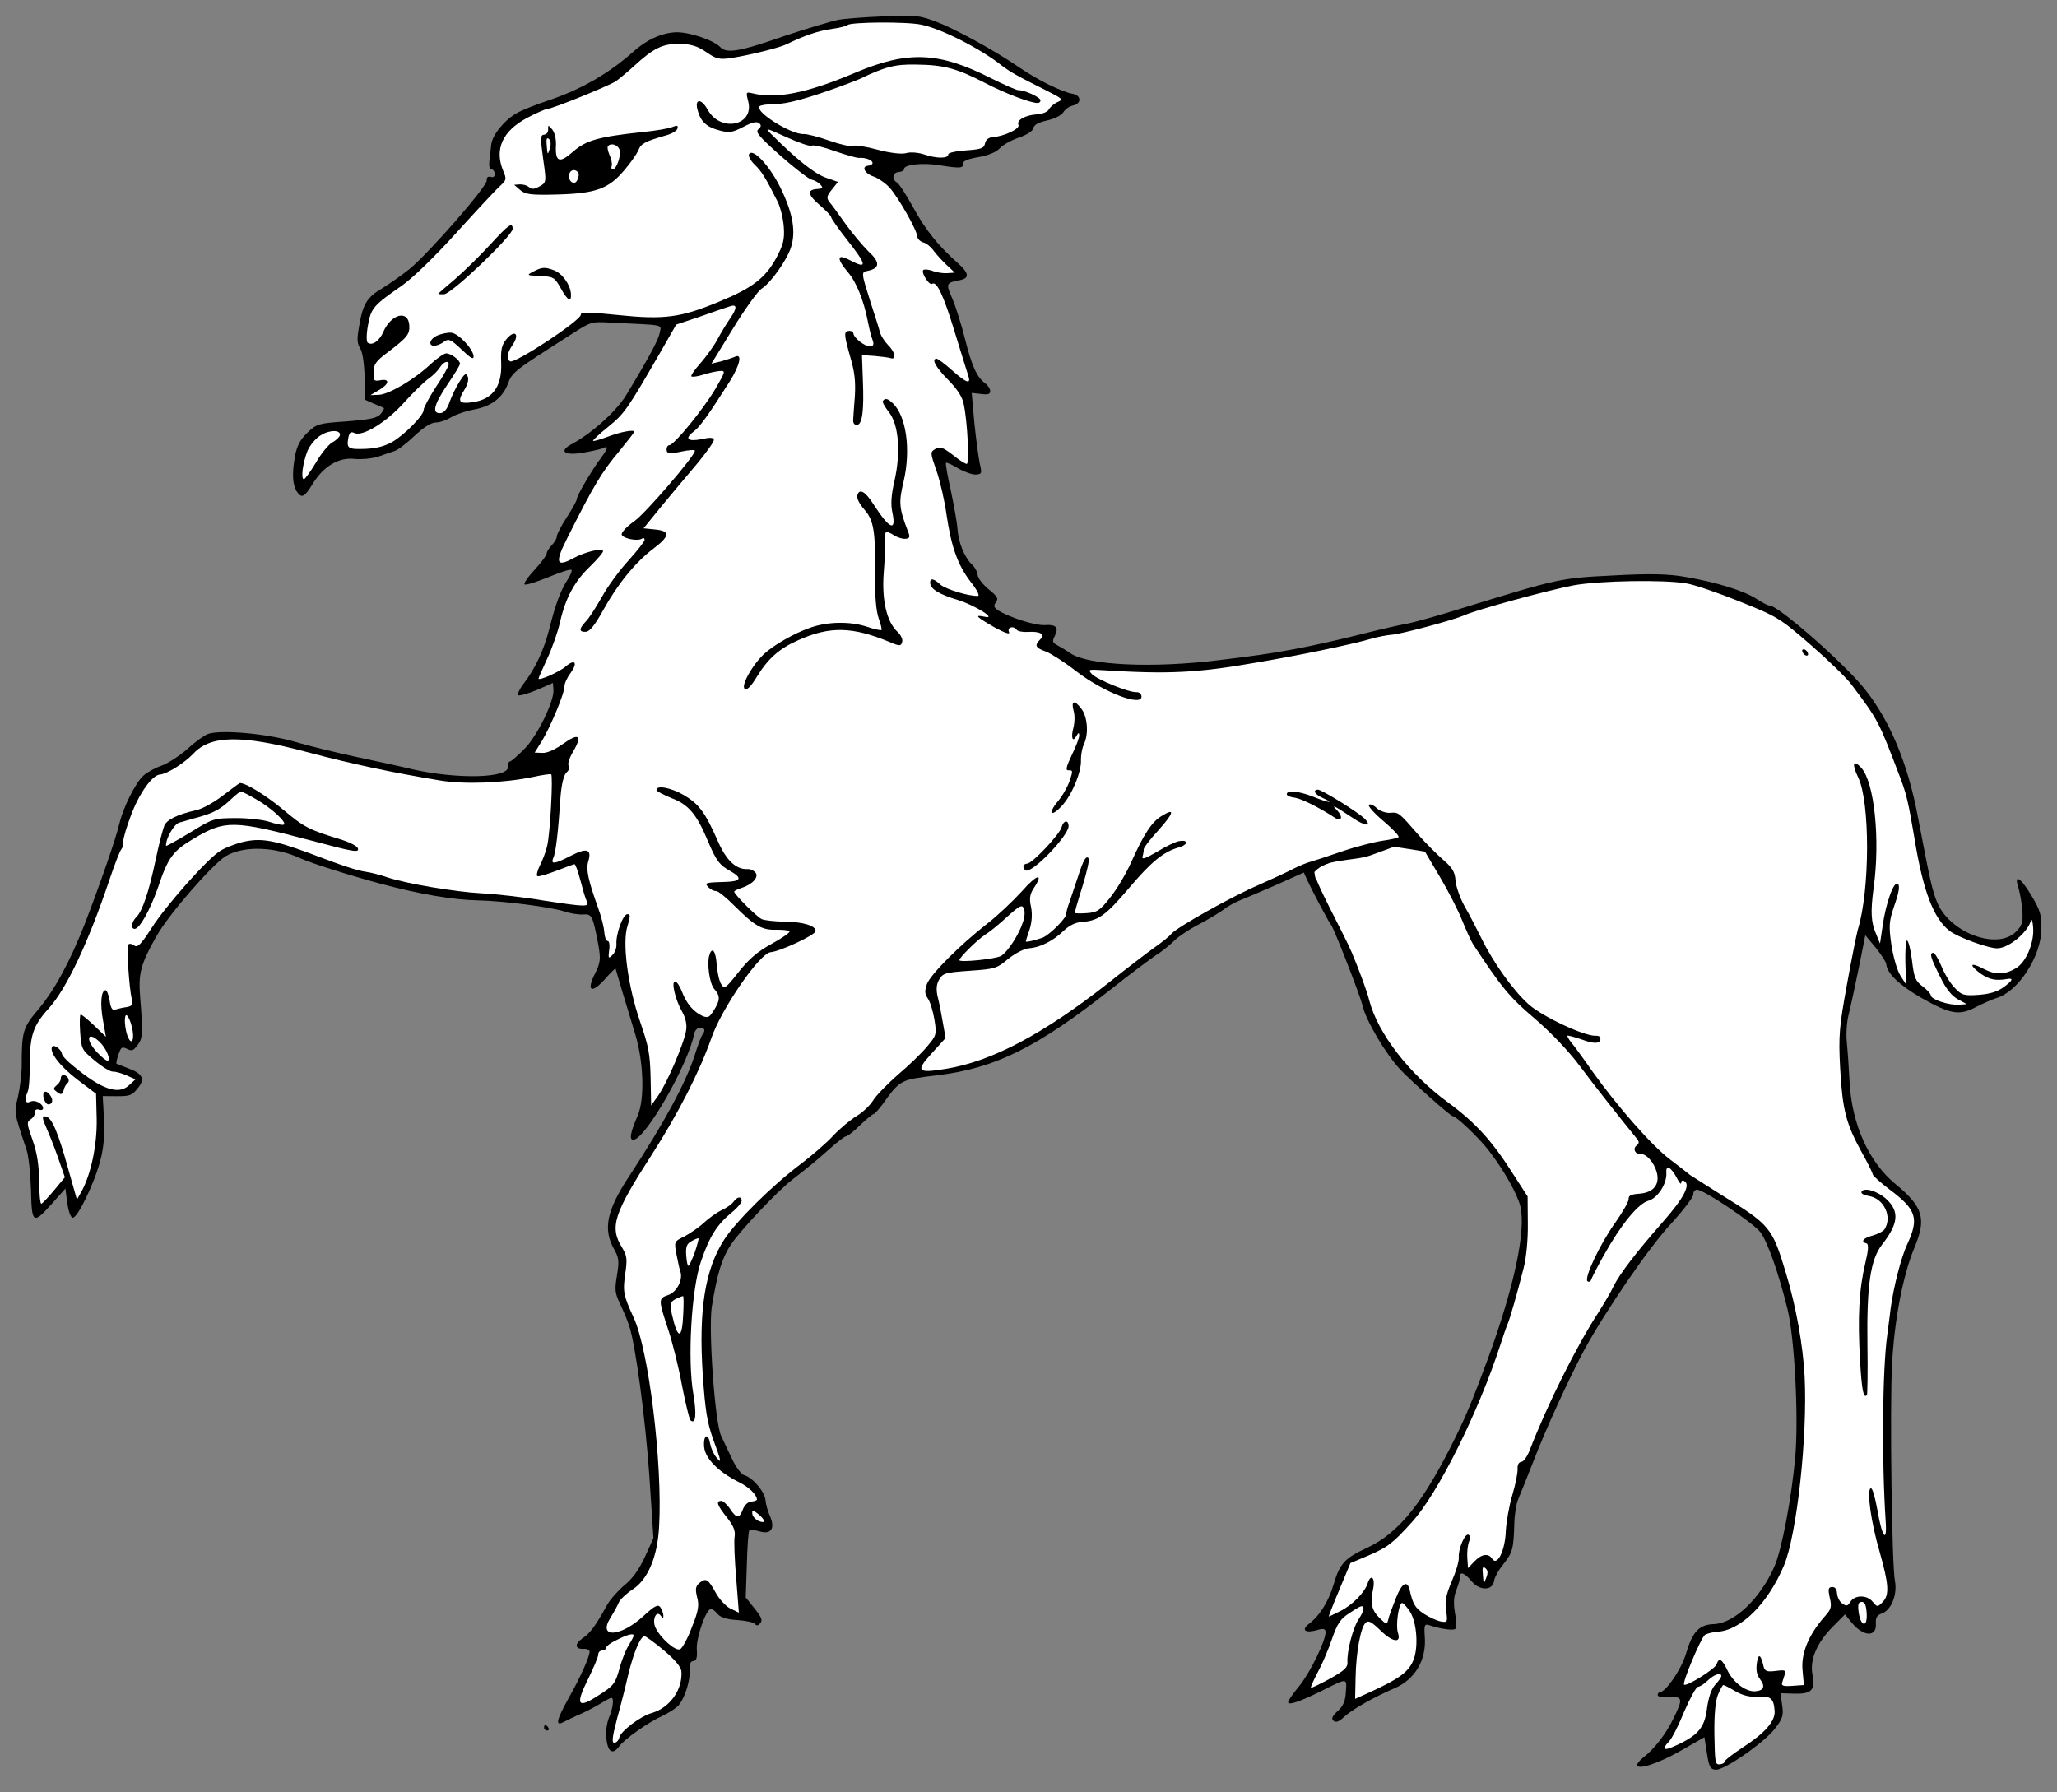 <?xml version="1.0" encoding="UTF-8" standalone="no"?>
<!DOCTYPE svg PUBLIC "-//W3C//DTD SVG 1.1//EN" "http://www.w3.org/Graphics/SVG/1.1/DTD/svg11.dtd">
<svg xmlns:dc="http://purl.org/dc/elements/1.1/" version="1.1" xmlns:xl="http://www.w3.org/1999/xlink" xmlns="http://www.w3.org/2000/svg" viewBox="33.75 60.749 297 258.751" width="297" height="258.751">
  <rect x="33.75" y="60.749" width="297" height="258.751" fill="#808080" stroke="none"/>
  <defs>
    <clipPath id="artboard_clip_path">
      <path d="M 33.75 60.749 L 330.75 60.749 L 330.75 319.5 L 33.75 319.5 Z"/>
    </clipPath>
  </defs>
  <g id="Doe_Trippant" stroke="none" stroke-opacity="1" stroke-dasharray="none" fill="none" fill-opacity="1">
    <title>Doe Trippant</title>
    <g id="Doe_Trippant_Layer_2" clip-path="url(#artboard_clip_path)">
      <title>Layer 2</title>
      <g id="Group_3">
        <g id="Graphic_43">
          <path d="M 121.671 308.775 C 121.328 309.696 121.166 310.891 121.324 311.981 C 121.574 313.799 122.249 314.119 123.143 312.914 C 123.887 311.883 127.306 309.442 129.363 308.523 C 130.389 308.043 131.481 307.314 131.78 306.926 C 132.68 305.803 133.441 303.261 133.341 301.841 C 133.284 301.029 133.459 300.609 133.865 300.58 C 134.311 300.549 134.443 300.091 134.36 298.914 C 134.244 297.25 135.668 293.112 136.398 293.061 C 136.601 293.047 137.033 293.384 137.345 293.77 C 137.791 294.31 138.707 294.572 140.223 294.67 C 141.411 294.75 142.57 294.995 142.75 295.228 C 142.975 295.538 143.216 295.48 143.518 295.133 C 143.896 294.699 143.702 294.264 142.718 293.027 L 141.422 291.405 L 141.583 286.703 C 141.644 284.088 141.816 281.873 141.929 281.743 C 142.042 281.613 142.698 281.648 143.364 281.847 C 145.074 282.38 145.704 281.479 144.924 279.657 C 144.589 278.946 144.312 277.905 144.272 277.337 C 144.19 276.16 142.37 274.044 141.208 273.758 C 140.834 273.662 140.029 272.657 139.501 271.512 C 138.975 270.406 138.212 268.828 137.874 268.077 C 136.969 266.223 136.018 252.625 136.527 249.408 C 137.329 244.539 137.961 242.496 139.286 240.445 C 140.576 238.479 146.006 232.715 148.174 231.054 C 150.534 229.217 151.422 228.502 153.419 226.731 C 154.569 225.671 155.732 224.815 155.935 224.801 C 156.179 224.784 157.067 224.069 157.906 223.235 C 158.786 222.399 159.633 221.687 159.834 221.632 C 159.996 221.621 160.565 221.01 161.088 220.321 C 163.763 216.585 163.688 216.672 169.067 216.01 C 177.359 215.023 183.472 212.025 194.179 203.568 C 197.038 201.287 199.987 199.123 200.648 198.669 C 201.354 198.253 202.474 197.359 203.162 196.699 C 203.847 195.998 205.562 194.859 206.981 194.147 C 208.397 193.396 209.961 192.43 210.503 192.025 C 211.043 191.579 212.105 191.016 212.859 190.718 C 213.614 190.421 215.989 189.398 218.127 188.473 L 222.003 186.734 L 222.486 187.802 C 222.922 188.791 225.607 193.946 225.914 194.251 C 226.262 194.553 230.088 204.361 230.434 205.805 C 230.964 208.133 233.83 212.95 235.989 215.246 C 237.836 217.157 243.229 221.96 243.554 221.937 C 244.001 221.906 247.278 225.021 248.713 226.879 C 250.865 229.665 252.866 233.196 253.275 234.962 C 254.096 238.535 252.339 246.653 248.607 256.866 C 246.447 262.728 245.435 265.164 243.934 268.206 C 239.293 277.667 235.767 282.074 231.146 284.233 C 227.905 285.724 227.185 286.509 226.297 289.548 C 225.571 292.006 224.287 294.053 222.737 295.222 C 221.576 296.119 222.222 296.604 223.901 296.12 C 224.78 295.854 225.11 295.913 225.141 296.36 C 225.224 297.537 222.941 302.224 221.364 304.17 C 220.461 305.252 219.72 306.324 219.734 306.527 C 219.768 307.014 221.401 306.451 224.32 305.023 C 228.378 302.986 228.213 302.956 228.074 305.046 C 228.002 306.357 227.688 307.113 226.881 307.822 C 226.115 308.528 225.937 308.908 226.285 309.21 C 226.632 309.512 227.07 309.359 227.874 308.609 C 228.945 307.596 232.163 305.78 235.093 304.515 C 238.064 303.247 239.703 300.44 239.473 297.152 C 239.351 295.407 239.418 295.198 240.084 295.396 C 241.672 295.938 243.527 296.216 243.875 295.947 C 244.07 295.811 244.04 294.793 243.841 293.706 C 243.579 292.296 243.633 291.314 244.049 290.265 C 244.361 289.468 244.588 288.637 244.571 288.393 C 244.514 287.581 245.27 287.895 246.251 289.091 C 247.409 290.479 249.282 290.429 249.469 289.029 C 249.519 288.577 250.095 287.476 250.809 286.611 C 252.157 284.885 252.288 284.427 252.395 280.708 C 252.426 279.4 252.681 277.792 252.966 277.201 C 253.21 276.613 254.185 274.22 255.084 271.913 C 256.947 267.051 260.347 259.676 262.475 255.693 C 265.585 250.009 271.838 240.843 275.026 237.439 C 276.806 235.479 278.264 233.582 278.239 233.217 C 278.213 232.852 278.437 232.55 278.761 232.528 C 279.654 232.465 286.886 237.303 287.919 238.658 C 288.952 240.014 290.58 244.631 291.836 249.765 C 292.862 253.935 293.451 265.274 292.961 271.1 C 292.407 277.176 291.007 284.575 289.914 287.017 C 287.869 291.606 284.159 295.129 281.23 295.252 C 279.073 295.321 278.124 296.326 277.168 299.574 C 276.507 301.782 274.287 305.037 273.394 305.1 C 273.232 305.111 273.081 305.285 273.098 305.528 C 273.112 305.731 273.857 305.883 274.75 305.821 C 276.698 305.684 276.802 306.003 275.371 308.877 C 274.304 311.114 272.582 313.314 270.994 314.527 C 270.53 314.885 270.117 315.404 270.132 315.607 C 270.185 316.378 273.295 315.345 276.588 313.442 L 279.843 311.583 L 280.211 313.923 C 280.512 315.901 280.698 316.214 281.477 316.282 C 282.706 316.359 288.348 312.457 289.998 310.383 C 291.157 308.875 291.288 308.417 291.064 306.964 L 290.82 305.227 L 292.742 305.297 C 295.316 305.361 295.85 304.835 295.445 302.538 C 295.008 300.366 296.133 297.799 298.578 295.426 L 300.14 293.848 L 301.077 295.006 C 302.773 297.09 304.739 297.197 304.597 295.168 C 304.537 294.315 304.758 293.974 305.434 293.723 C 306.791 293.301 307.731 290.992 307.348 289.02 C 306.908 286.808 306.605 264.395 306.925 257.887 C 307.248 251.42 308.502 244.847 310.18 240.854 C 311.929 236.694 311.401 234.977 307.42 231.707 C 303.612 228.587 301.15 223.131 300.811 217.118 C 300.704 215.004 300.517 212.325 300.397 211.191 C 300.277 210.058 300.398 208.295 300.655 207.298 C 300.911 206.301 301.557 203.279 302.106 200.63 L 303.072 195.79 L 304.586 197.601 C 305.39 198.605 306.076 199.659 306.096 199.943 C 306.189 201.282 307.938 202.955 311.127 204.812 C 315.373 207.207 316.654 207.444 319.091 206.131 C 320.116 205.611 321.421 205.03 321.981 204.869 C 325.139 203.955 328.492 198.825 328.498 194.828 C 328.522 192.827 328.311 192.149 327.065 190.074 C 325.492 187.41 324.472 186.829 325.193 188.981 C 325.407 189.701 325.674 191.191 325.748 192.246 C 325.865 193.911 325.696 194.412 324.819 195.289 C 322.11 197.966 315.327 195.463 313.472 191.106 C 312.739 189.363 312.436 187.956 310.702 178.9 C 309.255 171.047 306.612 164.747 302.949 160.19 C 299.867 156.367 290.397 148.096 289.22 148.179 C 289.017 148.193 288.211 147.76 287.4 147.245 C 285.689 146.101 281.684 144.831 277.102 144.05 C 274.624 143.611 272.009 143.549 266.686 143.84 C 258.963 144.217 258.803 144.269 244.588 148.648 C 241.395 149.647 237.915 150.624 236.787 150.825 C 235.699 151.024 233.33 151.557 231.567 152.006 C 222.466 154.274 218.401 155.048 209.824 156.056 C 200.119 157.265 190.828 156.813 188.3 155.073 C 187.657 154.628 186.805 154.117 186.383 153.901 C 185.705 153.541 185.65 153.341 186.045 152.579 C 186.653 151.354 186.254 150.892 184.63 151.006 C 183.25 151.102 179.495 149.896 177.916 148.905 C 177.233 148.464 177.175 148.223 177.547 147.707 C 177.959 147.189 177.774 146.876 176.477 145.824 C 175.655 145.148 174.937 144.219 174.906 143.772 C 174.875 143.326 174.499 142.618 174.021 142.203 C 172.968 141.134 172.13 139.072 171.988 137.042 C 171.923 136.109 171.465 133.653 171.034 131.562 C 170.561 129.474 170.231 127.661 170.347 127.572 C 170.422 127.485 171.222 127.837 172.117 128.386 C 173.009 128.895 174.139 129.305 174.667 129.268 C 175.519 129.209 175.551 129.084 175.205 127.64 C 175.021 126.755 174.674 124.128 174.429 121.78 L 174.047 117.483 L 175.403 117.633 C 176.432 117.765 176.751 117.661 176.717 117.174 C 176.694 116.849 176.376 116.382 175.988 116.083 C 174.83 115.266 174.061 113.607 173.099 109.758 C 172.586 107.673 171.749 105.04 171.261 103.891 C 170.29 101.675 170.325 101.591 172.297 101.208 C 173.747 100.943 173.695 100.213 172.086 98.775 C 169.26 96.281 167.431 94.043 165.607 90.703 C 164.581 88.858 163.528 87.219 163.232 87.076 C 162.468 86.64 162.643 85.649 163.495 85.589 C 163.942 85.558 164.296 85.37 164.282 85.167 C 164.236 84.518 166.947 84.206 169.382 84.607 C 172.434 85.087 172.84 85.058 172.791 84.368 C 172.766 84.003 173.48 83.708 175.011 83.438 C 176.461 83.174 177.572 82.729 178.103 82.161 C 178.518 81.684 179.774 80.984 180.851 80.623 C 182.046 80.213 182.864 79.667 182.957 79.252 C 183.045 78.757 183.675 78.427 184.959 78.133 C 186.003 77.897 186.99 77.42 187.283 76.951 C 187.539 76.525 188.122 76.117 188.604 76.002 C 189.932 75.746 189.928 74.523 188.606 74.289 C 187.079 74.028 183.53 72.278 181.002 70.538 C 177.275 67.984 171.719 64.946 168.911 63.878 C 166.44 62.949 165.741 62.876 161.108 63.118 C 158.302 63.233 155.504 63.469 154.82 63.599 C 153.613 63.846 149.66 65.061 147.029 65.938 C 140.46 68.233 138.644 68.523 137.718 67.528 C 136.708 66.497 133.034 65.285 131.167 65.416 C 129.137 65.558 127.083 66.517 125.202 68.199 C 121.748 71.296 117.671 73.661 113.048 75.208 C 111.174 75.828 109.071 76.669 108.366 77.085 C 106.599 78.065 104.871 80.185 104.683 81.585 C 104.607 82.243 104.478 83.312 104.404 84.011 C 104.333 84.75 104.449 85.232 104.692 85.214 C 104.936 85.197 105.158 85.467 105.184 85.833 C 105.212 86.239 104.98 86.418 104.604 86.281 C 104.189 86.188 103.998 86.364 104.029 86.811 C 104.088 87.663 95.704 97.264 92.889 99.582 C 91.847 100.43 90.019 101.7 88.925 102.388 C 86.691 103.686 86.109 104.706 85.568 108.048 C 85.276 109.7 85.321 110.349 85.734 111.014 C 86.099 111.559 86.334 113.174 86.392 115.169 L 86.46 118.468 L 87.723 119.032 C 88.436 119.309 89.067 119.591 89.154 119.666 C 89.279 119.699 89.061 120.081 88.724 120.512 C 88.195 121.12 87.27 121.307 83.823 121.589 C 79.723 121.876 79.523 121.931 78.144 123.21 C 77.113 124.22 76.642 125.069 76.342 126.599 C 75.903 129.077 75.973 130.663 76.575 131.682 C 77.303 132.773 77.698 132.582 78.942 130.537 C 80.482 128.064 82.713 126.725 84.977 127.015 C 85.963 127.109 87.38 126.969 88.3 126.701 C 89.135 126.398 90.252 126.034 90.69 125.881 C 91.171 125.766 92.486 124.736 93.595 123.68 C 94.974 122.4 95.99 121.758 96.683 121.751 C 97.254 121.751 98.249 121.396 98.913 120.983 C 99.618 120.566 101.013 120.102 102.02 119.909 C 104.56 119.487 106.269 118.266 107.064 116.212 C 107.716 114.453 107.872 114.36 116.189 109.047 C 119.117 107.17 119.117 107.17 121.984 107.337 C 129.923 107.72 129.219 107.565 129.017 108.762 C 128.842 109.753 127.618 112.082 124.145 117.832 C 122.715 120.134 119.301 123.228 116.394 124.818 C 114.427 125.853 115.087 126.541 117.711 126.154 C 118.961 125.944 120.327 125.644 120.724 125.494 C 121.63 125.023 121.577 125.435 120.534 126.854 C 119.337 128.406 117.003 132.362 117.035 132.809 C 117.049 133.012 116.398 134.199 115.587 135.439 C 114.776 136.679 114.131 137.947 114.148 138.191 C 114.168 138.475 113.839 139.028 113.421 139.465 C 113.003 139.903 112.675 140.456 112.689 140.659 C 112.706 140.902 111.922 141.936 110.975 142.981 C 109.988 144.029 109.322 145.014 109.493 145.124 C 109.626 145.278 111.143 144.805 112.849 144.115 C 114.514 143.427 116.028 142.913 116.24 143.021 C 116.408 143.091 116.131 143.804 115.652 144.53 C 114.696 146.025 113.971 147.911 113.014 151.731 C 112.242 154.681 111.035 157.253 109.428 159.364 C 108.792 160.184 108.4 160.986 108.573 161.137 C 108.744 161.248 109.945 160.919 111.253 160.379 L 113.589 159.359 L 113.66 160.374 C 113.773 161.997 111.313 167.064 109.443 168.908 C 108.491 169.872 107.568 170.67 107.405 170.682 C 107.202 170.696 107.063 171.032 107.094 171.479 C 107.208 173.102 99.879 173.288 93.456 171.861 C 91.631 171.418 87.904 170.618 85.171 170.034 C 82.438 169.45 78.372 168.47 76.164 167.809 C 72.127 166.663 65.724 166.091 63.81 166.715 C 63.331 166.87 61.97 167.822 60.821 168.881 C 59.668 169.9 57.95 170.999 57.075 171.305 C 56.158 171.614 54.98 172.268 54.443 172.754 C 53.293 173.813 51.54 177.321 50.974 179.727 C 50.437 181.967 48.23 188.321 46.056 193.979 C 43.842 199.641 41.641 203.751 39.077 206.745 C 37.081 209.128 36.883 209.794 36.885 214.485 C 36.892 215.749 36.631 217.848 36.35 219.091 C 35.782 221.456 35.724 221.215 37.58 226.755 C 37.886 227.631 38.149 230.223 38.226 232.502 C 38.329 237.471 38.503 237.622 41.302 234.489 L 43.193 232.358 L 43.459 234.42 C 43.62 235.551 43.931 236.508 44.221 236.569 C 44.888 236.767 47.418 231.533 48.249 228.252 C 48.736 226.464 48.881 224.455 48.768 222.261 L 48.582 219.011 L 50.663 219.028 C 52.458 219.025 52.817 218.918 53.604 217.925 C 54.734 216.582 54.393 215.79 52.342 215.036 C 51.461 214.69 50.664 214.378 50.58 214.343 C 50.496 214.308 50.616 213.688 50.855 213.019 C 51.227 211.932 51.343 211.843 52.102 212.197 C 52.78 212.558 53.018 212.46 53.651 211.6 C 54.395 210.569 54.393 209.957 53.984 204.683 C 53.707 201.317 54.06 199.946 56.348 195.911 C 58.089 192.812 64.356 185.603 66.349 184.362 C 68.935 182.835 73.471 182.966 77.182 184.706 C 78.782 185.41 83.997 187.084 88.695 188.347 C 94.473 189.9 99.177 190.673 102.731 190.751 C 106.407 190.82 113.282 191.726 115.16 192.329 C 116.038 192.635 117.275 192.834 117.925 192.788 C 119.224 192.697 119.319 192.895 120.15 197.201 C 120.498 199.257 120.451 199.75 119.628 201.398 C 118.375 203.892 119.177 204.285 121.106 202.11 C 121.898 201.198 122.587 200.538 122.633 200.617 C 122.69 200.857 124.291 206.252 125.506 210.205 C 126.68 214.161 126.846 219.452 125.828 221.808 C 124.74 224.331 124.567 225.363 125.217 225.317 C 126.962 225.195 133.141 214.403 133.977 210.021 C 134.068 209.566 134.407 209.175 134.773 209.149 C 135.503 209.098 135.656 209.536 135.168 210.141 C 134.982 210.399 134.502 211.697 134.068 213.074 C 132.795 217.037 129.728 222.758 124.568 230.625 C 121.322 235.542 120.779 238.272 122.45 241.174 C 123.107 242.392 123.178 242.836 122.833 244.9 C 122.488 246.963 122.519 247.41 123.285 249.029 C 123.765 250.055 124.348 251.402 124.559 252.08 C 125.471 254.627 126.916 265.376 127.512 273.9 L 128.096 282.833 L 126.86 285.57 C 126.008 287.384 125.043 288.757 123.883 289.653 C 122.959 290.452 121.824 291.714 121.391 292.52 C 119.725 295.532 118.906 296.65 117.812 297.338 C 116.645 298.154 116.781 298.92 118.079 298.829 C 118.485 298.801 118.865 298.978 118.879 299.181 C 118.927 299.871 117.552 302.945 115.845 305.96 C 114.142 309.016 113.885 310.013 115.028 309.443 C 115.382 309.256 116.369 308.779 117.198 308.394 C 118.072 308.048 119.409 307.342 120.271 306.834 C 121.092 306.327 121.878 305.905 122 305.897 C 122.447 305.866 122.267 307.387 121.671 308.775 Z" fill="black"/>
        </g>
        <g id="Graphic_42">
          <path d="M 139.074 105 L 139.074 105 C 138.555 105.158 136.643 105.822 134.773 106.483 L 131.385 107.617 L 129.022 111.739 C 124.328 119.858 123.921 120.458 121.567 122.376 C 120.293 123.403 119.297 124.33 119.384 124.405 C 119.471 124.481 120.431 124.21 121.504 123.808 C 123.331 123.109 125.303 122.727 125.329 123.092 C 125.334 123.173 124.399 124.381 123.234 125.808 C 120.673 128.843 119.467 130.844 115.672 138.411 C 113.844 142.006 114.054 142.684 116.491 141.372 C 118.18 140.438 120.787 139.807 120.824 140.335 C 120.838 140.538 119.97 141.536 118.939 142.547 C 116.683 144.703 115.384 147.119 114.608 150.599 C 114.295 151.967 113.48 154.309 112.771 155.827 C 112.061 157.345 111.499 158.648 111.505 158.729 C 111.531 159.095 114.577 157.74 115.421 156.987 C 116.768 155.833 117.217 156.413 116.139 157.916 C 115.616 158.605 115.229 159.489 115.255 159.854 C 115.314 160.707 113.289 165.58 112.011 167.708 L 110.947 169.414 L 112.051 169.46 C 112.747 169.493 113.855 169.007 115.06 168.148 C 117.312 166.522 117.871 166.932 116.522 169.229 C 115.973 170.124 115.673 171.083 115.852 171.315 C 116.032 171.547 115.9 172.005 115.552 172.274 C 115.169 172.627 114.848 173.873 114.689 175.679 C 114.354 180.801 113.998 183.885 113.641 184.604 C 113.222 185.612 113.787 185.531 116.189 184.303 C 118.473 183.124 119.223 183.357 118.693 185.107 C 118.326 186.275 118.68 187.841 120.101 191.82 C 120.551 193.012 120.949 194.616 120.997 195.306 C 121.048 196.037 121.253 196.634 121.497 196.617 C 121.699 196.603 121.82 197.166 121.709 197.908 C 121.551 199.142 121.597 199.221 122.169 198.65 C 122.514 198.341 122.791 197.628 122.754 197.1 C 122.652 195.639 123.677 192.794 124.326 192.748 C 124.772 192.717 124.792 193.001 124.361 194.418 C 123.552 196.841 124.4 203.144 126.19 208.322 C 127.368 211.747 127.607 212.832 127.688 216.334 L 127.766 220.367 L 128.806 218.907 C 130.105 217.062 132.627 211.135 132.833 209.407 C 132.938 208.584 132.711 207.662 132.245 206.838 C 131.271 205.152 130.637 202.504 131.205 202.465 C 131.449 202.448 131.903 203.109 132.203 203.904 C 132.856 205.653 133.877 206.846 135.184 207.448 C 135.981 207.76 136.178 207.664 136.838 206.598 C 137.756 205.147 137.754 204.536 136.868 203.537 C 136.203 202.768 135.798 199.9 136.162 198.692 C 136.559 197.359 137.094 198.015 137.236 200.044 C 137.315 201.181 137.606 202.425 137.881 202.854 C 138.341 203.597 138.498 203.505 140.371 201.13 C 141.87 199.231 143.101 198.166 145.143 197.044 C 146.675 196.203 147.842 195.387 147.749 195.23 C 147.616 195.076 146.793 194.971 145.857 194.995 C 143.781 195.059 142.761 194.478 139.913 191.658 C 138.683 190.398 137.429 189.385 137.145 189.405 C 136.82 189.427 136.354 189.174 136.047 188.87 C 135.43 188.219 135.509 188.173 138.561 188.082 C 140.718 188.013 140.971 187.546 139.271 186.564 C 137.617 185.66 137.166 185.039 135.944 182.147 C 134.329 178.303 133.171 176.916 130.7 175.987 C 129.524 175.498 128.55 174.995 128.539 174.833 C 128.485 174.062 130.635 174.482 132.463 175.537 C 134.676 176.851 135.53 177.974 137.419 182.247 C 138.633 185.018 140.071 186.345 141.695 186.231 C 142.02 186.209 142.524 186.418 142.787 186.685 C 143.404 187.335 142.46 188.421 140.865 188.941 C 140.227 189.148 139.754 189.385 139.762 189.507 C 139.791 189.913 143.036 193.153 143.751 193.47 C 144.171 193.645 145.568 193.792 146.876 193.823 C 149.691 193.83 151.609 194.43 151.501 195.213 C 151.419 195.789 146.321 198.144 145.023 198.235 C 143.48 198.343 137.96 206.316 136.466 210.622 C 134.766 215.472 131.681 221.521 127.892 227.414 C 122.336 236.042 121.733 237.92 123.573 240.891 C 124.267 242.067 124.339 242.51 124.037 244.612 C 123.647 247.208 123.771 247.812 125.213 250.933 C 127.415 255.592 129.431 272.175 128.916 281.144 C 128.692 285.524 127.293 288.844 125.067 290.264 C 124.171 290.857 123.291 291.693 123.079 292.157 C 122.907 292.618 122.326 293.637 121.849 294.405 C 120.056 297.345 123.384 297.112 126.679 294.067 C 128.25 292.611 128.763 292.371 129.079 292.798 C 129.304 293.109 129.504 293.625 129.526 293.95 C 129.56 294.437 129.479 294.442 129.167 294.056 C 128.533 293.162 127.858 294.596 128.387 295.742 C 129.063 297.245 131.281 299.211 131.951 298.879 C 132.267 298.734 133.064 297.292 133.646 295.701 C 134.586 293.392 134.729 292.525 134.403 291.365 C 134.118 290.202 134.171 289.791 134.749 289.302 C 135.675 288.543 136.016 288.764 137.092 290.728 C 137.56 291.593 138.489 292.629 139.167 292.99 L 140.433 293.595 L 140.046 288.646 C 139.813 285.888 139.704 283.163 139.826 282.583 C 139.935 281.801 139.681 281.084 138.697 279.848 C 137.264 278.031 137.106 277.512 137.877 277.458 C 138.121 277.441 138.729 277.969 139.139 278.593 C 140.097 280.036 140.505 280.048 141.021 278.666 C 141.262 278.037 141.761 277.594 142.249 277.56 C 142.695 277.529 143.052 277.382 143.043 277.26 C 142.992 276.529 141.855 275.426 140.293 274.678 C 137.46 273.245 135.616 271.375 135.419 269.717 C 135.256 267.974 135.999 267.514 136.28 269.208 C 136.407 269.852 136.794 270.722 137.15 271.146 C 137.998 272.188 137.935 271.866 136.676 268.446 C 135.859 266.096 135.58 264.444 135.22 259.289 C 134.602 249.869 135.538 244.011 138.336 239.696 C 140.068 237.046 145.332 231.824 149.441 228.763 C 151.029 227.551 153.145 225.73 154.092 224.685 C 155.041 223.681 156.545 222.433 157.444 221.881 C 158.306 221.372 159.377 220.359 159.816 219.635 C 160.255 218.911 161.855 217.29 163.353 215.961 C 164.894 214.671 166.767 212.867 167.557 211.915 C 168.951 210.267 169.023 210.14 168.667 207.962 C 168.457 206.712 168.036 205.355 167.721 204.928 C 167.267 204.267 167.238 203.861 167.576 202.858 C 168.051 201.479 172.397 197.137 176.382 194.044 C 177.775 192.967 179.955 190.898 181.282 189.459 C 183.472 186.94 184.556 186.701 182.967 189.056 C 182.453 189.867 182.336 190.527 182.624 191.731 C 182.82 192.778 182.737 193.926 182.402 194.969 C 182.096 195.847 181.863 196.597 181.869 196.679 C 181.88 196.841 183.284 196.498 184.279 196.143 C 185.349 195.701 187.75 193.29 187.707 192.681 C 187.693 192.478 187.886 191.73 188.162 191.017 C 188.395 190.267 188.975 188.636 189.377 187.384 C 190.18 184.88 190.581 184.2 190.943 184.705 C 191.076 184.858 190.673 186.681 190.041 188.724 C 189.406 190.726 188.917 192.474 188.922 192.555 C 188.928 192.636 189.705 192.663 190.638 192.598 C 192.14 192.493 192.532 192.262 194.031 190.362 C 195.007 189.152 196.393 186.812 197.132 185.128 C 198.932 181.128 200.074 179.375 201.525 178.54 C 203.44 177.345 203.251 178.133 201.018 180.615 C 199.804 181.923 198.871 183.171 198.886 183.374 C 198.903 183.618 198.812 184.073 198.716 184.447 C 198.585 184.904 199.142 184.702 200.827 183.728 C 202.078 182.947 203.5 182.277 203.984 182.202 C 205.352 181.943 205.325 182.72 203.965 183.101 C 201.726 183.747 200.028 185.13 196.787 188.946 C 193.395 192.936 192.347 193.702 189.952 193.87 C 189.019 193.935 188.151 194.363 187.31 195.156 C 185.82 196.606 183.929 197.554 182.386 197.662 C 181.655 197.713 180.434 198.329 179.351 199.179 C 177.656 200.603 177.416 200.661 173.762 200.916 C 170.231 201.163 169.912 201.267 169.363 202.162 C 168.962 202.843 168.891 203.582 169.127 204.626 C 169.346 205.426 169.668 207.117 169.878 208.367 L 170.281 210.623 L 168.274 212.843 C 165.887 215.458 166.194 215.763 170.428 215.059 C 176.92 213.993 184.356 210.087 193.635 202.79 C 196.457 200.553 199.553 198.175 200.526 197.495 C 201.498 196.815 202.58 195.964 202.88 195.576 C 203.71 194.621 211.599 190.194 215.559 188.49 C 217.418 187.666 219.632 186.655 220.496 186.187 C 221.364 185.759 222.434 185.317 222.875 185.205 C 223.316 185.092 225.39 184.417 227.461 183.701 C 229.532 182.985 232.217 182.308 233.348 182.147 C 234.52 181.984 235.564 181.748 235.677 181.617 C 235.831 181.484 234.818 180.413 233.474 179.283 C 232.131 178.153 231.199 177.077 231.393 176.941 C 231.588 176.805 232.092 177.014 232.529 177.432 C 232.966 177.85 233.844 178.156 234.453 178.113 C 235.711 178.025 235.668 177.988 238.55 181.294 C 239.659 182.563 241.323 184.2 242.192 184.955 C 243.451 186.05 243.818 186.636 243.906 187.894 C 243.966 188.747 244.575 190.458 245.229 191.636 C 245.923 192.811 246.963 194.859 247.628 196.2 C 249.342 199.71 252.191 203.712 254.455 205.757 C 256.372 207.499 262.572 210.41 264.155 210.299 C 264.52 210.274 264.815 210.416 264.83 210.619 C 264.889 211.472 263.996 211.534 262.153 210.847 C 261.067 210.474 260.111 210.215 260.076 210.299 C 260 210.386 260.278 210.856 260.723 211.396 C 261.126 211.898 262.477 213.721 263.657 215.433 C 267.319 220.561 272.283 226.21 274.866 228.15 C 276.201 229.158 277.495 230.169 277.756 230.395 C 278.054 230.578 280.105 231.904 282.323 233.298 C 289.399 237.657 289.625 237.968 291.644 244.679 C 293.075 249.392 294.084 255.073 294.309 259.463 C 294.754 268.16 293.179 282.384 291.326 286.796 C 289.016 292.26 285.166 296.119 281.756 296.357 C 281.026 296.408 280.185 296.63 279.912 296.812 C 279.331 297.261 276.603 303.733 276.906 303.998 C 277.254 304.3 281.398 301.726 281.596 301.059 C 281.931 300.016 282.4 300.309 283.166 301.928 C 284.024 303.704 285.831 305.046 287.171 304.952 C 288.429 304.864 288.67 304.235 287.863 303.191 C 287.368 302.532 287.282 301.885 287.414 300.856 C 287.64 299.413 287.979 299.593 288.391 301.4 C 288.558 302.041 288.894 302.18 290.146 302.011 C 291.358 301.845 291.648 301.906 291.479 302.407 C 291.38 302.741 291.176 303.326 291.077 303.659 C 290.909 304.16 291.201 304.262 292.541 304.169 L 294.205 304.052 L 294.028 302.107 C 293.727 299.558 294.842 296.829 297.261 294.09 C 298.132 293.132 298.266 292.715 297.932 291.433 C 297.684 290.226 297.705 289.939 298.273 289.9 C 298.679 289.871 298.945 290.179 298.991 290.828 C 299.028 291.356 299.36 292.026 299.745 292.285 C 300.345 292.692 300.507 292.68 300.911 292.04 C 301.533 291.018 303.327 291.015 304.132 292.019 C 304.8 292.829 304.841 292.826 305.602 292.038 C 306.551 291.034 306.489 289.57 305.137 284.81 C 303.902 280.573 303.254 275.969 303.843 275.642 C 304.078 275.503 304.456 276.823 304.847 278.916 C 305.479 282.706 306.24 283.673 306.016 280.466 C 305.418 271.33 305.541 258.514 306.248 253.448 C 306.38 252.419 306.623 250.648 306.749 249.537 C 307.186 246.448 308.241 242.295 309.129 240.398 C 310.865 236.646 310.452 235.41 306.578 232.5 C 305.243 231.492 304.154 230.507 304.14 230.304 C 304.126 230.101 303.412 228.642 302.527 227.072 C 300.284 222.987 299.776 220.983 299.44 215.011 C 299.189 210.256 299.307 209.024 300.427 202.868 C 301.102 199.109 301.832 195.55 301.995 194.968 C 303.758 189.256 303.765 176.53 302.051 173.019 C 301.098 171.047 301.293 170.34 302.482 171.602 C 304.381 173.672 305.247 181.973 304.268 188.976 C 303.817 192.434 303.878 193.898 304.656 195.679 L 305.196 196.987 L 305.556 194.556 C 306.013 191.179 307.21 187.873 307.774 188.364 C 308.078 188.628 307.94 189.576 307.294 191.416 C 306.482 193.798 306.443 194.412 306.842 197.199 C 307.132 199.014 307.669 200.853 308.128 201.595 L 308.953 202.884 L 308.853 199.709 C 308.815 197.999 308.919 196.564 309.081 196.553 C 309.284 196.538 309.618 197.82 309.81 199.398 C 310.111 201.946 310.304 202.381 311.338 203.166 C 311.984 203.651 312.514 204.226 312.531 204.469 C 312.573 205.078 315.161 205.917 316.581 205.817 L 317.718 205.738 L 316.403 205.014 C 315.511 204.506 314.706 203.501 313.848 201.726 C 312.472 198.967 312.308 198.366 312.876 198.327 C 313.079 198.312 313.631 199.212 314.073 200.282 C 314.518 201.393 315.392 202.801 316.005 203.41 C 316.975 204.444 317.349 204.54 319.378 204.398 C 320.961 204.288 322.081 203.965 322.975 203.331 C 324.373 202.336 324.548 201.916 323.501 202.111 C 321.808 202.393 320.935 202.168 319.65 201.279 C 317.97 200.01 318.229 199.625 320.135 200.634 C 321.87 201.532 323.174 201.522 324.82 200.551 C 326.308 199.672 327.495 196.815 327.301 194.626 C 327.242 193.773 327.089 193.335 326.99 193.669 C 326.497 195.376 323.917 197.555 322.212 197.674 C 321.035 197.756 316.474 196.117 315.223 195.144 C 312.939 193.387 311.394 189.375 310.17 181.792 C 309.27 176.512 309.034 175.468 308.084 172.965 C 304.937 164.701 304.986 164.82 301.071 159.587 C 300.351 158.617 297.682 156.03 295.163 153.841 C 290.733 149.99 290.351 149.772 284.895 147.584 C 281.789 146.333 278.321 145.147 277.208 144.981 C 273.988 144.431 264.74 144.588 260.993 145.258 C 257.49 145.911 246.762 148.823 245.065 149.635 C 243.6 150.267 236.115 152.3 234.694 152.399 C 234.045 152.445 232.635 152.707 231.556 153.027 C 228.517 153.892 221.319 155.374 215.152 156.417 C 206.649 157.909 202.422 158.123 192.999 157.518 C 190.868 157.381 190.79 157.427 191.406 158.078 C 192.156 158.882 196.774 160.762 197.829 160.688 C 198.195 160.662 198.539 160.924 198.565 161.289 C 198.676 162.872 193.058 160.695 189.134 157.666 C 187.452 156.356 185.488 155.106 184.775 154.83 C 183.228 154.285 183.081 153.928 183.92 153.095 C 184.724 152.345 183.956 151.868 182.13 151.996 C 181.44 152.044 180.695 151.893 180.559 151.698 C 180.105 151.036 179.104 151.31 179.439 152.021 C 179.63 152.416 178.836 152.145 177.31 151.314 C 174.717 149.822 174.367 149.48 175.857 149.784 C 177.847 150.256 174.644 148.196 172.1 147.395 C 169.35 146.568 168.113 145.797 168.054 144.945 C 168 144.174 168.577 144.256 169.494 145.13 C 170.235 145.812 173.695 146.875 174.954 146.788 C 175.238 146.768 174.81 145.9 173.916 144.78 C 172.032 142.342 171.117 139.755 170.428 135.153 C 170.17 133.213 169.522 130.362 169.008 128.848 C 168.041 126.101 168.036 126.02 168.819 125.557 C 169.446 125.187 169.863 125.321 171.285 126.405 C 172.194 127.157 173.133 127.744 173.335 127.73 C 173.741 127.701 173.435 121.564 172.893 119.073 C 172.701 118.066 171.969 116.935 170.652 115.599 C 168.851 113.767 168.198 112.589 168.969 112.535 C 169.131 112.524 170.162 113.268 171.208 114.214 C 173.338 116.105 174.005 116.303 173.543 114.948 C 173.387 114.47 172.496 111.636 171.596 108.681 C 170.006 103.448 168.997 101.275 168.336 101.73 C 167.95 102.042 166.715 100.13 167.055 99.739 C 167.208 99.606 167.782 99.647 168.368 99.851 C 168.956 100.096 169.944 100.23 170.512 100.191 L 171.608 100.114 L 170.474 99.051 C 169.863 98.482 169.023 97.562 168.575 96.981 C 168.167 96.398 167.475 95.835 167.02 95.744 C 166.603 95.61 166.209 95.23 166.183 94.864 C 166.118 93.931 163.513 89.341 162.228 87.881 C 161.652 87.227 160.581 86.487 159.911 86.248 C 158.575 85.811 158.052 84.746 159.148 84.67 C 159.473 84.647 159.746 84.465 159.732 84.262 C 159.703 83.856 158.698 83.477 157.764 83.543 C 157.439 83.565 155.857 83.105 154.269 82.563 C 152.679 81.981 151.186 81.637 150.992 81.773 C 150.76 81.952 149.128 81.373 147.318 80.561 C 144.2 79.148 144.116 79.113 145.17 80.181 C 148.765 83.764 151.27 85.751 152.904 86.371 L 154.744 87.017 L 153.844 88.141 C 153.129 89.006 153.071 89.337 153.476 89.879 C 153.785 90.225 154.824 91.661 155.819 93.06 C 156.814 94.459 158.325 96.23 159.159 97.069 C 160.858 98.622 160.796 99.483 159.068 99.849 C 158.061 100.042 158.058 100.001 159.524 104.63 C 160.145 106.504 160.725 108.38 160.84 108.862 C 160.993 109.3 161.496 110.08 161.98 110.577 C 162.987 111.567 163.232 112.733 162.356 112.467 C 162.064 112.366 160.994 112.236 160.009 112.142 L 158.206 112.023 L 158.334 115.604 C 158.521 120.037 158.255 122.054 157.483 122.108 C 157.118 122.134 156.892 121.823 156.939 121.33 C 156.949 120.881 157.084 119.322 157.185 117.846 C 157.293 115.881 157.153 114.463 156.564 112.465 C 155.589 109.025 155.558 108.578 156.329 108.524 C 156.654 108.502 156.95 108.644 156.967 108.888 C 157.012 109.537 158.651 110.809 159.382 110.758 C 159.869 110.724 159.974 110.472 159.722 109.796 C 159.526 109.321 159.238 108.117 159.045 107.111 C 158.473 104.173 157.381 101.394 156.142 100.013 C 154.496 98.048 154.61 97.346 156.388 98.282 C 159.056 99.686 158.973 99.08 156.019 95.331 C 154.809 93.784 153.768 92.306 153.754 92.103 C 153.739 91.9 153.036 91.175 152.211 90.457 C 150.39 88.912 150.214 88.15 151.675 88.047 C 152.568 87.985 152.644 87.898 152.201 87.399 C 151.935 87.091 151.341 86.766 150.886 86.675 C 150.469 86.541 148.445 85.01 146.4 83.195 C 143.355 80.471 142.779 79.818 143.24 79.419 C 143.664 79.063 143.688 78.817 143.384 78.552 C 143.036 78.25 142.393 78.377 141.055 79.082 C 139.48 79.886 139.036 79.958 137.706 79.602 C 135.796 79.124 134.925 78.328 134.484 76.687 C 133.996 74.967 135.011 74.896 135.948 76.625 C 137.81 79.921 142.714 78.885 141.774 75.361 C 141.437 74.039 141.474 73.995 142.387 74.217 C 145.833 75.077 150.258 74.197 157.191 71.265 C 164.797 68.041 169.296 68.215 176.782 72.016 C 178.725 72.981 180.536 73.793 180.82 73.773 C 181.591 73.719 183.95 74.778 183.981 75.224 C 183.995 75.427 183.844 75.601 183.601 75.618 C 182.708 75.68 178.938 74.271 175.975 72.725 C 171.87 70.605 170.041 70.121 166.081 70.072 C 162.977 70.003 161.535 70.39 157.865 72.156 C 157.43 72.349 156.078 72.852 154.886 73.302 C 149.952 75.075 147.429 75.741 145.597 75.787 C 144.536 75.78 143.527 75.932 143.416 76.103 C 142.696 76.887 147.985 80.188 149.774 80.104 C 150.261 80.07 151.965 80.522 153.512 81.066 C 155.059 81.611 156.592 81.952 156.909 81.808 C 157.225 81.663 158.833 81.918 160.497 82.373 C 162.325 82.857 163.928 83.03 164.569 82.863 C 165.167 82.658 166.358 82.779 167.193 83.047 C 168.948 83.658 170.702 83.658 170.66 83.049 C 170.643 82.805 171.768 82.564 173.229 82.461 C 175.462 82.305 175.818 82.158 175.973 81.454 C 176.061 80.958 176.485 80.602 177.012 80.565 C 178.717 80.446 181.047 79.345 180.804 78.791 C 180.472 78.121 181.725 77.38 183.471 77.258 C 184.282 77.202 184.996 76.907 185.176 76.568 C 185.356 76.229 185.893 75.743 186.407 75.503 C 187.318 75.113 187.231 75.038 184.905 73.854 C 180.383 71.601 179.615 71.124 178.411 70.229 C 175.301 67.755 169.635 64.888 166.78 64.313 C 164.627 63.851 156.515 63.929 156.137 64.363 C 156.024 64.494 154.983 64.77 153.812 64.934 C 151.912 65.189 149.801 65.908 147.317 67.142 C 146.372 67.616 142.082 68.691 139.339 69.127 C 137.602 69.371 137.188 69.278 135.731 68.278 C 134.445 67.389 133.53 67.127 131.895 67.078 C 129.404 67.048 128.105 67.71 125.306 70.272 C 124.348 71.155 123.152 72.136 122.647 72.497 C 121.553 73.186 113.582 76.435 112.73 76.495 C 112.445 76.514 111.14 77.095 109.881 77.754 C 106.263 79.68 105.102 82.331 106.422 85.461 C 106.911 86.609 106.881 86.775 105.883 87.66 C 105.27 88.233 102.462 91.244 99.623 94.379 C 96.518 97.819 93.386 100.852 91.792 101.983 C 87.669 104.842 87.329 105.232 86.888 107.67 C 86.648 108.91 86.646 110.052 86.82 110.203 C 87.428 110.732 88.519 110.003 89.081 108.699 C 90.203 106.092 92.686 105.429 92.845 107.702 C 92.936 109.001 92.561 109.476 89.656 111.678 C 88.065 112.849 87.694 113.365 87.689 114.466 C 87.652 115.693 87.742 115.809 88.589 115.668 C 90.036 115.363 90.009 116.14 88.561 117.016 L 87.229 117.802 L 88.49 117.755 C 89.992 117.65 93.674 115.475 95.93 113.319 C 96.85 112.48 97.822 111.8 98.147 111.777 C 98.796 111.732 100.129 112.699 100.168 113.267 C 100.18 113.43 99.377 114.791 98.34 116.291 C 96.382 119.202 96.064 120.489 97.363 120.398 C 97.85 120.364 98.341 119.799 98.676 118.756 C 98.984 117.919 99.624 116.569 100.104 115.842 C 100.839 114.689 101.033 114.553 101.276 115.107 C 101.467 115.502 101.274 116.249 100.835 116.973 C 99.844 118.552 99.957 118.993 101.337 118.896 C 104.706 118.661 106.248 116.799 106.114 113.137 C 106.027 111.308 106.179 110.563 106.856 109.741 C 108.058 108.27 108.84 108.949 107.768 110.533 C 106.954 111.732 106.811 112.599 107.405 112.925 C 108.123 113.282 117.676 106.985 117.619 106.173 C 117.591 105.768 118.817 105.804 123.049 106.242 C 129.623 106.925 132.047 106.592 137.399 104.382 C 142.357 102.363 144.214 100.928 145.807 98.043 C 146.854 96.094 147.043 95.305 146.918 93.52 C 146.836 92.342 146.433 90.657 146.008 89.831 C 144.349 86.52 143.747 85.502 142.699 84.515 C 142.129 83.943 141.756 83.275 141.901 83.02 C 142.442 82.004 145.05 84.881 146.584 88.159 C 148.258 91.672 148.683 94.253 147.943 96.507 C 147.337 98.344 144.999 101.648 143.708 102.432 C 143.162 102.797 141.303 105.374 139.582 108.186 L 136.47 113.258 L 137.914 112.912 C 138.674 112.696 139.591 112.387 139.907 112.243 C 140.974 111.76 140.566 113.502 139.098 115.848 C 136.085 120.586 134.859 122.303 134.009 122.975 C 132.534 124.057 132.977 124.556 134.99 124.17 C 136.274 123.877 136.808 123.921 136.83 124.246 C 136.85 124.53 135.772 126.033 134.495 127.591 C 133.176 129.151 130.879 131.882 129.374 133.7 L 126.67 137.03 L 128.314 137.2 C 130.572 137.41 130.501 138.149 128.06 139.992 C 125.504 141.924 122.948 145.04 120.811 148.901 C 119.689 150.938 118.902 151.931 118.374 151.968 C 117.319 152.041 117.325 151.551 118.313 150.504 C 118.771 150.064 119.8 148.442 120.672 146.912 C 121.504 145.386 123.255 143.02 124.544 141.624 C 125.793 140.232 126.842 138.894 126.827 138.691 C 126.81 138.448 126.642 138.378 126.448 138.514 C 125.827 138.965 123.549 138.472 123.509 137.903 C 123.487 137.579 124.323 136.704 125.373 135.978 C 127.004 134.804 134.134 126.515 134.086 125.824 C 134.074 125.662 133.181 125.725 132.056 125.966 C 130.368 126.329 130.038 126.271 129.998 125.702 C 129.973 125.337 130.156 125.039 130.399 125.022 C 131.13 124.971 135.298 119.825 137.05 116.888 C 138.506 114.38 138.538 114.255 137.686 114.315 C 137.158 114.352 136.074 114.591 135.276 114.851 C 134.478 115.11 133.71 115.205 133.58 115.092 C 133.452 115.019 134.004 114.164 134.838 113.25 C 135.631 112.338 136.787 110.788 137.327 109.772 C 137.868 108.755 138.711 107.391 139.155 106.748 C 140.23 105.204 140.188 104.595 139.074 105 Z" fill="#FFFFFF"/>
        </g>
        <g id="Graphic_41">
          <path d="M 98.542 113.34 C 98.559 113.584 97.762 115.026 96.728 116.567 C 95.734 118.105 94.903 119.632 94.923 119.916 C 94.974 120.646 92.311 123.402 90.472 124.51 C 89.334 125.16 88.174 125.486 86.548 125.559 C 84.025 125.654 83.77 125.509 84.034 124.022 C 84.18 123.196 84.371 123.019 84.919 123.267 C 86.101 123.837 89.542 121.72 92.115 118.848 C 93.402 117.412 95.007 115.872 95.628 115.42 C 96.29 114.966 97.013 114.222 97.268 113.796 C 97.783 112.986 98.499 112.731 98.542 113.34 Z" fill="#FFFFFF"/>
        </g>
        <g id="Graphic_40">
          <path d="M 82.822 123.617 C 82.758 123.866 82.262 124.35 81.711 124.633 C 81.162 124.957 80.073 126.297 79.346 127.572 C 78.579 128.849 77.798 129.924 77.635 129.935 C 77.148 129.969 77.468 127.54 78.163 125.819 C 78.515 125.02 79.343 124.024 80.048 123.607 C 81.336 122.783 83.009 122.788 82.822 123.617 Z" fill="#FFFFFF"/>
        </g>
        <g id="Graphic_39">
          <path d="M 77.982 169.313 L 77.982 169.313 C 68.59 166.829 64.149 166.895 61.684 169.555 C 60.354 170.954 57.853 172.515 56.838 172.586 C 55.742 172.663 53.883 175.24 52.713 178.34 C 52.058 180.059 51.527 181.809 51.556 182.215 C 51.587 182.661 51.459 183.16 51.27 183.377 C 51.043 183.637 50.284 185.608 49.541 187.821 C 46.466 196.928 43.375 203.467 40.802 206.339 C 38.528 208.823 38.06 210.283 38.059 214.362 C 38.065 216.197 37.947 218 37.731 218.423 C 37.24 219.559 37.404 220.159 38.115 219.824 C 38.785 219.492 39.926 220.064 39.975 220.755 C 39.992 220.998 39.713 221.099 39.377 220.959 C 39.003 220.863 38.768 221.002 38.794 221.367 C 38.817 221.692 38.561 222.118 38.21 222.346 C 37.586 222.757 37.6 222.96 38.463 225.388 C 39.127 227.299 39.362 228.914 39.405 231.277 C 39.411 233.112 39.554 234.571 39.716 234.559 C 39.838 234.551 40.674 233.677 41.54 232.637 L 43.12 230.732 L 42.355 228.542 C 41.942 227.306 41.191 225.319 40.657 224.092 C 39.784 222.114 39.767 221.87 40.344 221.952 C 41.208 222.055 42.132 224.193 43.608 229.556 L 44.854 233.955 L 45.508 232.808 C 46.883 230.306 47.774 226.124 47.713 222.334 L 47.62 218.67 L 44.95 216.654 C 42.494 214.786 40.839 212.699 41.272 211.894 C 41.487 211.471 42.646 212.288 42.688 212.896 C 42.708 213.181 43.458 213.985 44.364 214.696 C 48.392 218.045 50.857 218.892 52.387 217.439 L 53.308 216.6 L 51.961 216.001 C 51.245 215.684 50.373 215.459 50.048 215.482 C 49.683 215.507 48.533 214.813 47.45 213.909 C 45.545 212.33 45.496 212.211 45.325 209.775 C 45.229 208.395 45.271 207.25 45.393 207.242 C 45.555 207.23 46.421 207.945 47.339 208.819 L 49.044 210.453 L 48.638 208.157 C 48.184 205.741 48.332 203.773 48.981 203.727 C 49.184 203.713 49.435 204.389 49.573 205.195 C 49.734 206.326 49.963 206.677 50.401 206.524 C 50.72 206.42 51.442 206.248 52.007 206.167 C 52.813 206.029 52.964 205.856 52.786 205.052 C 52.38 203.327 52.011 197.479 52.273 197.134 C 52.424 196.96 52.835 197.013 53.139 197.278 C 53.611 197.612 54.108 197.128 55.616 194.779 C 57.711 191.492 63.76 184.665 65.562 183.601 C 66.186 183.19 67.575 182.645 68.616 182.368 C 71.302 181.691 73.2 182.006 78.392 183.928 C 83.463 185.857 85.257 186.425 86.535 186.621 C 87.317 186.73 88.688 187.083 89.65 187.423 C 92.406 188.332 99.341 189.519 103.272 189.734 C 105.318 189.835 109.347 190.288 112.237 190.779 C 118.503 191.728 118.912 191.74 118.438 190.794 C 118.25 190.44 117.87 189.08 117.535 187.798 C 117.204 186.557 116.846 185.522 116.683 185.533 C 116.562 185.541 115.369 185.992 114.058 186.491 C 112.747 186.991 111.509 187.363 111.338 187.253 C 111.17 187.183 111.324 186.479 111.682 185.76 C 112.078 184.998 112.561 183.741 112.747 182.912 C 113.194 181.127 113.624 172.694 113.328 172.552 C 113.201 172.479 111.989 172.646 110.704 172.939 C 106.522 173.803 100.788 174.041 97.237 173.432 C 90.47 172.315 84.633 171.091 77.982 169.313 Z" fill="#FFFFFF"/>
        </g>
        <g id="Graphic_38">
          <path d="M 237.225 183.345 L 239.495 183.716 L 241.669 187.398 C 242.872 189.435 244.335 192.27 244.883 193.7 C 245.473 195.127 246.149 196.63 246.424 197.059 C 250.531 203.298 251.691 204.726 255.29 207.778 C 257.632 209.776 260.229 212.491 261.849 214.662 C 264.01 217.57 267.5 221.976 270.133 225.218 C 270.446 225.604 270.425 225.891 270.036 226.163 C 269.456 226.611 269.84 227.441 270.652 227.384 C 271.464 227.328 272.572 228.596 272.956 229.997 C 273.449 231.798 272.47 232.968 270.4 233.112 C 269.263 233.192 268.869 233.383 268.903 233.87 C 268.928 234.235 268.053 235.724 267.016 237.224 C 264.785 240.317 262.441 245.294 262.962 245.747 C 263.177 245.895 263.414 245.797 263.479 245.548 C 263.58 245.255 264.403 243.607 265.348 241.95 C 267.813 237.535 270.293 234.507 271.775 234.118 C 273.095 233.74 274.458 231.646 274.347 230.063 C 274.262 228.845 275.024 229.24 275.871 230.854 C 276.203 231.524 276.469 231.831 276.49 231.544 C 276.47 231.26 276.665 231.124 276.92 231.27 C 277.893 231.773 276.887 233.719 273.902 237.11 C 270.086 241.455 267.655 244.603 266.724 246.463 C 266.372 247.262 265.349 248.965 264.541 250.246 C 261.336 255.16 257.082 263.738 254.597 270.193 C 254.251 271.074 253.731 271.804 253.406 271.827 C 253.04 271.852 252.825 272.275 252.865 272.843 C 252.902 273.371 252.572 275.067 252.109 276.608 C 251.645 278.15 251.239 280.503 251.167 281.813 C 251.076 284.593 249.936 286.957 249.204 285.826 C 248.655 284.967 247.646 285.119 246.583 286.254 L 245.709 287.171 L 245.604 285.669 C 245.547 284.858 245.677 283.788 245.851 283.368 C 246.061 282.864 246.076 282.496 245.78 282.353 C 245.273 282.103 244.29 284.375 244.378 285.633 C 244.418 286.201 243.954 287.743 243.355 289.09 C 242.549 290.982 242.333 291.976 242.549 293.307 C 242.787 294.962 242.752 295.046 241.761 294.871 C 241.181 294.748 240.086 294.254 239.359 293.774 C 238.076 292.926 237.752 292.378 237.283 290.33 C 236.934 288.845 236.151 289.308 235.286 291.53 C 234.8 292.747 234.285 294.129 234.195 294.584 C 234.005 295.373 233.921 295.338 232.914 294.348 C 231.773 293.204 231.583 292.238 232.01 290.169 C 232.345 288.554 231.688 287.907 231.219 289.367 C 230.783 290.703 229.032 292.498 227.219 293.4 C 226.392 293.825 225.64 294.163 225.6 294.166 C 225.559 294.168 226.214 292.45 227.125 290.306 L 228.731 286.442 L 231.188 285.413 C 234.118 284.148 234.776 283.653 237.541 280.604 C 241.333 276.505 247.233 264.631 250.387 254.906 C 250.789 253.655 251.264 252.275 251.441 251.896 C 251.755 251.14 252.743 247.767 253.735 243.863 C 254.122 242.408 254.381 239.698 254.347 237.457 L 254.315 233.503 L 252.349 230.459 C 249.185 225.459 246.843 222.89 242.8 219.91 C 237.211 215.814 232.68 209.93 231.452 205.203 C 231.161 203.959 230.007 200.858 228.929 198.282 C 227.852 195.706 223.078 187.127 223.572 186.603 C 225.433 184.638 229.07 185.138 231.579 184.27 C 234.204 183.311 234.961 183.054 234.959 183.014 C 234.959 183.014 235.988 183.146 237.225 183.345 Z" fill="#FFFFFF"/>
        </g>
        <g id="Graphic_37">
          <path d="M 225.413 186.495 C 224.17 187.969 223.694 188.166 223.62 187.11 C 223.592 186.704 224.042 186.143 224.674 185.854 C 226.409 184.998 226.54 185.111 225.413 186.495 Z" fill="#FFFFFF"/>
        </g>
        <g id="Graphic_36">
          <path d="M 181.432 193.935 C 180.899 195.645 179.243 198.208 178.303 198.763 C 177.6 199.22 172.294 199.755 172.269 199.389 C 172.243 199.024 174.914 196.39 176.008 195.701 C 176.557 195.378 177.985 194.217 179.134 193.158 C 180.975 191.479 181.332 191.332 181.577 191.927 C 181.765 192.281 181.709 193.223 181.432 193.935 Z" fill="#FFFFFF"/>
        </g>
        <g id="Graphic_35">
          <path d="M 52.774 208.969 C 53.215 210.61 52.851 211.819 52.276 210.594 C 51.753 209.53 51.585 207.135 52.049 207.347 C 52.26 207.455 52.598 208.206 52.774 208.969 Z" fill="#FFFFFF"/>
        </g>
        <g id="Graphic_34">
          <path d="M 48.158 211.209 C 49.122 212.161 49.813 213.867 49.285 213.904 C 49.082 213.918 48.433 213.392 47.817 212.742 C 46.014 210.869 46.323 209.461 48.158 211.209 Z" fill="#FFFFFF"/>
        </g>
        <g id="Graphic_33">
          <path d="M 144.077 280.369 C 144.091 280.572 143.723 280.557 143.259 280.345 C 142.796 280.132 142.396 279.671 142.371 279.305 C 142.331 278.737 142.412 278.732 143.188 279.33 C 143.663 279.705 144.062 280.166 144.077 280.369 Z" fill="#FFFFFF"/>
        </g>
        <g id="Graphic_32">
          <path d="M 248.336 288.578 C 247.993 289.5 247.95 289.462 247.856 288.123 C 247.742 287.07 247.849 286.859 248.24 287.198 C 248.587 287.5 248.613 287.866 248.336 288.578 Z" fill="#FFFFFF"/>
        </g>
        <g id="Graphic_31">
          <path d="M 125.246 296.9 C 125.254 297.022 124.932 297.656 124.528 298.296 C 124.124 298.937 123.498 300.489 123.177 301.736 C 122.589 303.816 122.368 304.158 120.18 305.535 C 117.098 307.545 116.771 306.956 118.74 303.025 C 119.525 301.42 120.154 299.908 120.134 299.623 C 120.114 299.339 120.381 299.076 120.706 299.053 C 121.03 299.03 121.303 298.848 121.289 298.645 C 121.275 298.442 121.934 297.948 122.763 297.563 C 124.298 296.762 125.22 296.535 125.246 296.9 Z" fill="#FFFFFF"/>
        </g>
        <g id="Graphic_30">
          <path d="M 129.597 299.043 C 131.201 300.399 132.089 301.439 132.135 302.088 C 132.319 304.727 130.463 307.344 127.824 308.1 C 126.185 308.582 123.396 310.694 123.174 311.607 C 123.081 312.021 122.779 312.369 122.454 312.391 C 122.048 312.42 122.151 311.556 122.827 308.98 C 123.349 307.108 124.084 304.201 124.458 302.543 C 125.219 299.431 126.194 297.038 126.802 296.995 C 126.965 296.984 128.254 297.914 129.597 299.043 Z" fill="#FFFFFF"/>
        </g>
        <g id="Graphic_29">
          <path d="M 230.62 293.04 C 230.637 293.283 230.317 293.958 229.91 294.558 C 229.096 295.757 228.198 299.246 228.303 300.748 C 228.357 301.519 227.858 301.962 225.778 303.127 C 224.324 303.922 223.1 304.497 223.016 304.462 C 222.97 304.384 223.388 303.375 224.002 302.231 C 224.653 301.044 225.564 298.9 226.07 297.396 C 226.816 295.223 227.295 294.496 228.505 293.718 C 230.258 292.535 230.577 292.431 230.62 293.04 Z" fill="#FFFFFF"/>
        </g>
        <g id="Graphic_28">
          <path d="M 237.293 293.389 C 238.343 294.988 238.607 298.763 237.757 300.617 C 237.05 302.175 235.771 303.121 231.938 304.899 L 229.409 306.054 L 229.477 302.95 C 229.549 299.314 230.198 295.761 230.924 295.058 C 231.304 294.664 231.771 294.917 232.995 296.096 C 234.793 297.887 236.112 298.08 235.595 296.526 C 235.234 295.45 235.703 292.235 236.19 292.201 C 236.352 292.19 236.839 292.727 237.293 293.389 Z" fill="#FFFFFF"/>
        </g>
        <g id="Graphic_27">
          <path d="M 303.268 293.67 C 303.416 295.781 302.43 295.686 302.12 293.587 C 301.96 292.456 302.056 292.082 302.502 292.051 C 302.99 292.017 303.183 292.452 303.268 293.67 Z" fill="#FFFFFF"/>
        </g>
        <g id="Graphic_26">
          <path d="M 282.283 302.724 C 282.297 302.927 281.888 303.486 281.394 304.01 C 280.828 304.661 280.423 305.873 280.209 307.478 C 279.869 310.194 278.928 311.321 275.766 312.765 C 273.95 313.627 273.567 313.409 274.746 312.184 C 275.164 311.747 276.132 309.844 276.933 307.871 C 277.776 305.935 278.643 304.325 278.927 304.305 C 279.211 304.285 279.835 303.874 280.331 303.391 C 281.249 302.511 282.246 302.197 282.283 302.724 Z" fill="#FFFFFF"/>
        </g>
        <g id="Graphic_25">
          <path d="M 284.315 304.948 C 285.378 305.567 286.415 305.821 287.593 305.738 C 289.419 305.611 289.853 305.988 289.981 307.815 C 290.083 309.276 288.533 311.016 285.489 312.983 C 283.968 313.986 282.729 314.93 282.743 315.133 C 282.754 315.295 282.441 315.48 282.035 315.509 C 281.386 315.554 281.36 315.189 281.282 311.156 C 281.246 308.303 281.431 306.292 281.818 305.408 C 282.132 304.652 282.458 304.058 282.58 304.049 C 282.661 304.044 283.463 304.436 284.315 304.948 Z" fill="#FFFFFF"/>
        </g>
        <g id="Graphic_24">
          <path d="M 112.311 310.245 C 112.325 310.448 112.542 310.637 112.786 310.62 C 112.989 310.606 113.056 310.397 112.92 310.203 C 112.781 309.968 112.567 309.82 112.445 309.828 C 112.364 309.834 112.294 310.002 112.311 310.245 Z" fill="black"/>
        </g>
        <g id="Graphic_23">
          <path d="M 112.893 79.42 C 112.922 79.826 112.66 80.17 112.295 80.196 C 111.767 80.233 111.761 80.723 112.171 83.672 C 112.653 87.064 112.656 87.105 111.635 87.666 C 110.889 88.085 110.523 88.111 110.133 87.771 C 109.829 87.507 109.246 87.343 108.8 87.375 L 107.988 87.431 L 108.856 88.186 C 109.595 88.828 110.418 88.934 114.164 88.835 C 119.742 88.69 121.612 88.029 123.872 85.342 C 124.778 84.299 125.667 83.014 125.914 82.466 C 126.293 81.461 126.884 81.175 129.843 80.315 C 130.724 80.09 131.508 79.628 131.566 79.297 C 131.697 78.839 131.492 78.813 130.778 79.108 C 130.262 79.307 128.368 79.643 126.585 79.809 C 120.148 80.503 118.388 80.994 116.504 82.635 C 114.507 84.406 113.878 84.164 114.027 81.625 C 114.045 80.726 113.82 79.845 113.465 79.421 C 112.889 78.768 112.889 78.768 112.893 79.42 Z" fill="black"/>
        </g>
        <g id="Graphic_22">
          <path d="M 113.13 82.218 C 112.83 83.177 112.786 83.139 112.693 81.8 C 112.587 80.869 112.686 80.536 112.99 80.8 C 113.294 81.064 113.328 81.551 113.13 82.218 Z" fill="#FFFFFF"/>
        </g>
        <g id="Graphic_21">
          <path d="M 123.221 82.45 C 123.44 83.251 122.759 85.175 122.231 85.212 C 122.028 85.226 121.971 84.985 122.073 84.693 C 122.172 84.359 122.002 83.678 121.759 83.124 C 121.516 82.57 121.392 81.966 121.546 81.833 C 121.999 81.312 123.045 81.688 123.221 82.45 Z" fill="#FFFFFF"/>
        </g>
        <g id="Graphic_20">
          <path d="M 117.296 85.802 C 117.351 86.002 117.26 86.457 117.08 86.796 C 116.65 87.641 115.654 86.814 115.954 85.855 C 116.149 85.148 117.004 85.129 117.296 85.802 Z" fill="#FFFFFF"/>
        </g>
        <g id="Graphic_19">
          <path d="M 104.476 96.12 C 103.035 97.689 100.783 99.886 99.514 100.995 C 98.243 102.063 97.128 103.038 97.052 103.125 C 96.977 103.212 97.348 103.267 97.876 103.23 C 99.012 103.151 107.844 94.702 107.778 93.768 C 107.71 92.794 107.243 93.112 104.476 96.12 Z" fill="black"/>
        </g>
        <g id="Graphic_18">
          <path d="M 110.662 100.011 C 109.757 100.483 109.8 100.52 111.722 100.59 C 113.647 100.7 113.815 100.77 114.7 102.339 C 115.683 104.147 116.277 104.473 116.186 103.174 C 116.092 101.834 114.918 100.203 113.704 99.758 C 112.406 99.278 111.959 99.309 110.662 100.011 Z" fill="black"/>
        </g>
        <g id="Graphic_17">
          <path d="M 96.945 109.169 C 95.756 109.66 95.505 110.738 96.519 110.667 C 96.844 110.645 97.479 110.396 97.865 110.084 C 98.524 109.589 98.863 109.769 100.392 111.212 C 101.703 112.467 102.129 112.722 102.133 112.192 C 102.059 111.137 99.986 108.916 98.917 108.787 C 98.424 108.739 97.54 108.924 96.945 109.169 Z" fill="black"/>
        </g>
        <g id="Graphic_16">
          <path d="M 161.237 118.623 C 161.083 118.756 161.502 119.502 162.084 120.236 C 163.516 122.053 163.835 126.028 162.901 130.173 C 162.431 132.204 162.325 133.598 162.616 134.842 C 163.174 137.577 162.163 137.118 159.922 133.644 C 158.684 131.691 157.835 131.22 157.541 132.261 C 157.407 132.678 157.832 133.505 158.541 134.312 C 159.915 135.888 160.186 137.419 160.086 144.156 C 160.081 147.012 160.261 148.998 160.619 150.033 C 160.922 150.869 161.098 151.631 161.022 151.718 C 160.947 151.805 159.912 151.592 158.742 151.184 C 156.365 150.453 153.229 150.509 150.76 151.375 C 148.37 152.195 145.353 153.956 144.052 155.189 C 142.293 156.862 140.74 159.744 141.261 160.197 C 141.565 160.462 142.14 159.932 143.018 158.484 C 144.666 155.799 146.28 154.381 149.05 153.167 C 153.599 151.136 156.869 151.234 162.246 153.468 C 163.634 154.065 163.837 154.05 164 153.468 C 164.137 153.091 163.848 152.459 163.324 151.965 C 161.798 150.563 161.049 147.434 161.345 143.497 C 161.501 141.651 161.559 139.566 161.508 138.836 C 161.409 137.415 161.644 137.276 162.84 138.049 C 163.309 138.343 164.019 138.579 164.466 138.547 C 165.075 138.505 165.182 138.293 164.887 137.58 C 163.545 134.125 163.488 133.313 164.214 130.285 C 165.282 125.723 164.617 120.875 162.692 119.011 C 161.948 118.288 161.574 118.192 161.237 118.623 Z" fill="black"/>
        </g>
        <g id="Graphic_15">
          <path d="M 293.961 154.741 C 293.975 154.944 294.201 155.254 294.413 155.362 C 294.665 155.466 294.824 155.414 294.807 155.171 C 294.793 154.968 294.608 154.655 294.356 154.55 C 294.144 154.442 293.944 154.497 293.961 154.741 Z" fill="black"/>
        </g>
        <g id="Graphic_14">
          <path d="M 188.757 163.362 C 188.965 164 188.92 165.104 188.727 165.852 C 188.34 167.307 188.634 168.02 189.175 167.003 C 189.466 166.494 189.547 166.488 189.578 166.934 C 189.598 167.219 189.118 168.517 188.51 169.742 C 187.658 171.555 187.567 172.011 188.054 171.976 C 188.663 171.934 188.672 172.056 188.2 173.475 C 187.894 174.353 187.133 175.712 186.491 176.45 C 184.987 178.269 185.513 178.803 187.067 177.103 C 188.51 175.575 189.941 172.13 189.822 170.425 C 189.815 169.732 189.99 168.741 190.275 168.15 C 190.95 166.716 190.777 164.24 189.88 163.079 C 188.89 161.762 188.371 161.92 188.757 163.362 Z" fill="black"/>
        </g>
        <g id="Graphic_13">
          <path d="M 219.541 175.444 C 219.556 175.647 220.06 175.857 220.718 175.933 C 221.665 176.071 224.328 177.394 226.552 178.87 C 227.49 179.457 227.677 178.628 226.8 177.751 C 225.879 176.837 226.256 176.973 229.08 178.856 C 230.878 180.077 231.902 180.127 230.802 178.981 C 229.965 178.101 224.549 174.727 224.021 174.764 C 223.25 174.818 223.58 175.447 224.675 175.942 C 226.569 176.788 225.584 176.694 223.443 175.824 C 221.302 174.954 219.496 174.795 219.541 175.444 Z" fill="black"/>
        </g>
        <g id="Graphic_12">
          <path d="M 187.036 180.165 C 186.782 181.202 182.833 185.394 182.062 185.448 C 181.453 185.491 181.325 185.989 181.803 186.404 C 182.585 187.084 188.139 181.352 188.042 179.972 C 187.98 179.079 187.296 179.208 187.036 180.165 Z" fill="black"/>
        </g>
        <g id="Graphic_11">
          <path d="M 139.669 234.259 C 139.449 234.601 138.671 235.145 137.96 235.48 C 137.249 235.815 136.083 236.631 135.357 237.334 C 134.628 237.997 133.343 238.862 132.556 239.284 C 131.097 239.998 131.056 240.001 131.436 241.932 C 131.632 242.979 131.868 244.023 131.969 244.302 C 132.417 245.453 131.486 247.313 130.251 247.726 C 128.777 248.237 128.786 248.358 130.286 252.903 C 130.858 254.658 131.76 258.225 132.228 260.844 C 132.738 263.46 133.302 265.704 133.433 265.817 C 134.214 266.497 134.353 264.978 133.862 262.035 C 132.991 257.16 133.574 246.841 134.969 242.868 C 136.186 239.275 137.29 237.566 139.334 235.874 C 140.184 235.202 140.861 234.38 140.841 234.096 C 140.795 233.446 140.189 233.53 139.669 234.259 Z" fill="black"/>
        </g>
        <g id="Graphic_10">
          <path d="M 134.063 241.585 C 133.688 242.631 133.26 243.518 133.138 243.526 C 133.017 243.535 132.887 242.851 132.828 241.998 C 132.74 240.74 132.914 240.32 133.622 239.944 C 134.092 239.666 134.53 239.513 134.614 239.548 C 134.658 239.586 134.436 240.499 134.063 241.585 Z" fill="#FFFFFF"/>
        </g>
        <g id="Graphic_9">
          <path d="M 132.4 250.471 C 132.253 254.194 131.603 254.239 130.777 250.585 C 130.423 249.019 130.487 248.77 131.311 248.304 C 131.824 248.064 132.3 247.868 132.384 247.903 C 132.471 247.978 132.469 249.121 132.4 250.471 Z" fill="#FFFFFF"/>
        </g>
        <g id="Graphic_8">
          <path d="M 302.521 232.824 C 302.417 233.076 302.883 233.329 303.584 233.443 C 305.77 233.78 307.018 236.466 305.838 238.262 C 305.615 238.563 304.866 238.942 304.106 239.158 C 302.784 239.495 302.334 240.057 303.247 240.279 C 303.58 240.378 303.521 241.279 303.077 243.105 C 302.164 246.962 301.947 250.852 302.322 257.393 C 302.571 261.536 302.819 262.743 303.31 262.178 C 303.382 262.05 303.442 258.824 303.381 255.035 C 303.261 246.314 303.82 242.645 305.464 240.491 C 307.86 237.427 308.025 235.702 306.146 233.917 C 304.838 232.703 302.882 232.146 302.521 232.824 Z" fill="black"/>
        </g>
        <g id="Graphic_7">
          <path d="M 65.98 175.577 C 64.703 176.564 63.017 177.538 62.092 177.725 C 59.322 178.368 57.863 179.082 57.476 179.965 C 57.267 180.469 56.686 182.672 56.228 184.866 C 55.25 189.543 54.303 192.342 53.424 193.179 C 52.736 193.839 52.607 194.908 53.215 194.866 C 53.946 194.815 55.429 192.1 56.552 188.922 C 58.038 184.494 58.711 183.631 61.726 181.83 C 66.27 179.146 67.412 179.148 78.673 182.113 C 84.95 183.795 85.692 183.907 85.398 183.193 C 85.253 182.877 84.239 182.377 83.112 182.007 C 78.403 180.582 77.641 180.187 74.737 177.739 C 72.224 175.63 69.197 173.761 68.386 173.818 C 68.304 173.824 67.219 174.634 65.98 175.577 Z" fill="black"/>
        </g>
        <g id="Graphic_6">
          <path d="M 70.71 176.144 C 72.917 177.376 75.274 179.577 74.72 179.82 C 74.482 179.918 73.612 179.734 72.694 179.431 C 71.816 179.126 69.636 178.87 67.842 178.873 C 64.621 178.895 64.54 178.9 61.177 180.971 C 59.259 182.125 57.727 182.966 57.721 182.885 C 57.65 181.87 58.851 179.788 59.608 179.531 C 60.13 179.413 61.406 178.997 62.487 178.717 C 64.727 178.071 65.629 177.56 67.159 176.107 C 67.771 175.534 68.39 175.042 68.511 175.033 C 68.674 175.022 69.647 175.525 70.71 176.144 Z" fill="#FFFFFF"/>
        </g>
        <g id="Graphic_5">
          <path d="M 42.529 216.456 C 42.549 216.74 42.293 217.166 41.945 217.435 C 41.408 217.921 41.414 218.003 42.016 218.45 C 42.575 218.86 42.735 218.808 42.935 218.182 C 43.026 217.727 43.32 217.257 43.514 217.121 C 43.938 216.766 43.472 215.942 42.863 215.984 C 42.66 215.998 42.512 216.213 42.529 216.456 Z" fill="black"/>
        </g>
        <g id="Graphic_4">
          <path d="M 40.065 218.546 C 39.815 219.053 40.306 220.242 40.752 220.211 C 41.402 220.165 41.475 219.467 40.897 218.773 C 40.541 218.349 40.248 218.247 40.065 218.546 Z" fill="black"/>
        </g>
      </g>
    </g>
  </g>
</svg>
